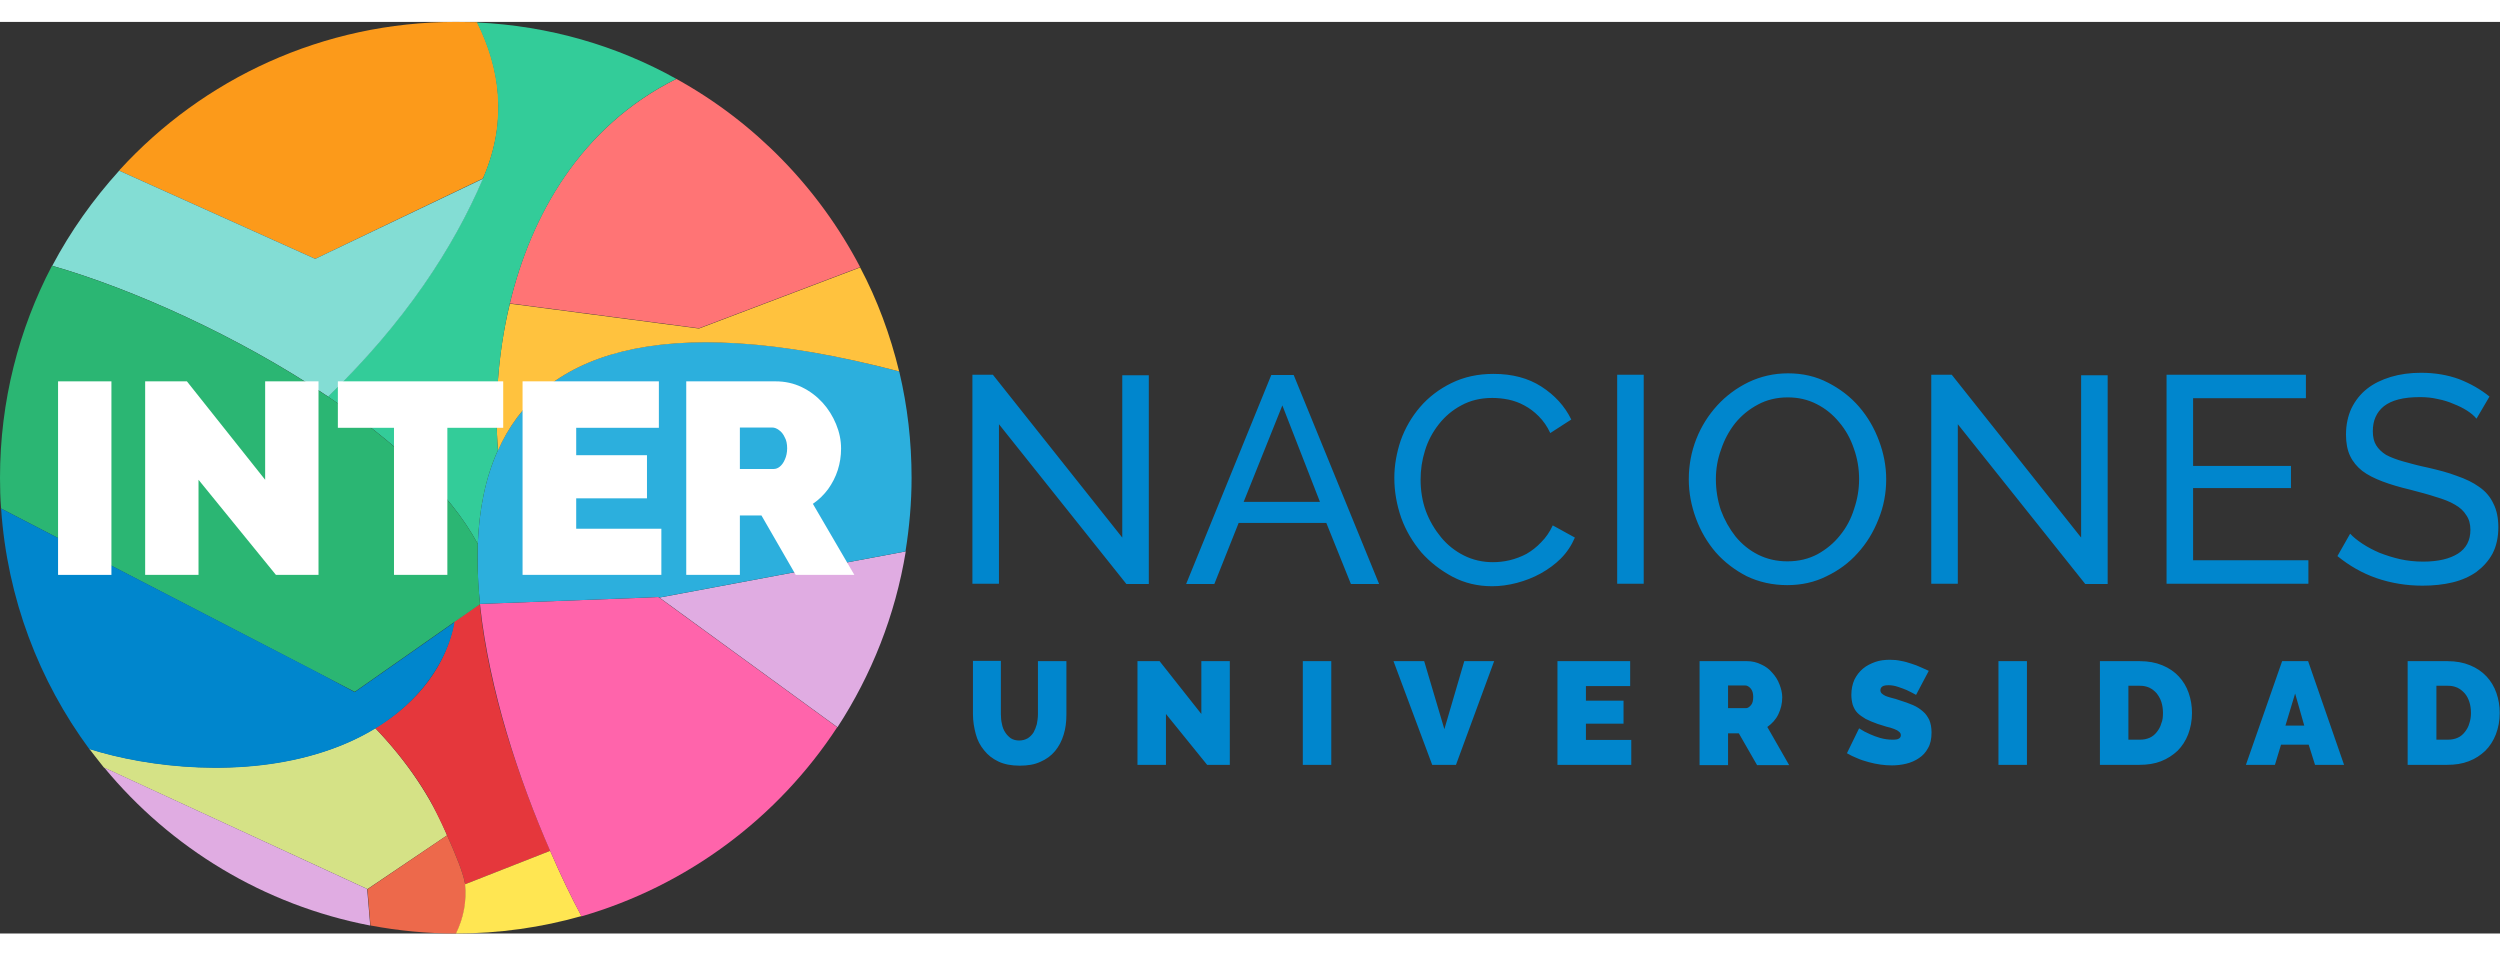 <?xml version="1.0" encoding="utf-8"?>
<!-- Generator: Adobe Illustrator 25.2.0, SVG Export Plug-In . SVG Version: 6.00 Build 0)  -->
<svg version="1.1" id="Capa_1" xmlns="http://www.w3.org/2000/svg" xmlns:xlink="http://www.w3.org/1999/xlink" x="0px" y="0px"
	 viewBox="0 0 904.2 329.7" style="enable-background:new 0 0 904.2 329.7;" xml:space="preserve" width="157" height="60">
<rect x="0" y="0" width="904.2" height="329.7" fill="#333333" stroke="none"/>
<style type="text/css">
	.st0{fill:#D5E286;}
	.st1{fill:#E5373C;}
	.st2{fill:#FC9A1A;}
	.st3{fill:#E0ACE2;}
	.st4{fill:#ED694B;}
	.st5{fill:#FFE652;}
	.st6{fill:#FF64AB;}
	.st7{fill:#2CAFDD;}
	.st8{fill:#FFC23E;}
	.st9{fill:#FF7475;}
	.st10{fill:#33CC99;}
	.st11{fill:#83DDD4;}
	.st12{fill:#2BB673;}
	.st13{fill:#0086CD;}
	.st14{fill:#FFFFFF;}
</style>
<path class="st0" d="M135.8,255.5h-0.2c-5.3,3.2-11.4,6.1-18.5,8.4c-29.4,9.6-63.3,5.8-84.8-1c0,0,3.5,4.6,5.3,6.8l0,0l95.2,43.9
	v0.1l28.9-19.5c-0.2-0.4-0.3-0.8-0.5-1.2C155.9,280.6,147.4,267.6,135.8,255.5L135.8,255.5z"/>
<path class="st1" d="M199,299.8l-30.8,12.1c0-0.2,0-0.4-0.1-0.6c-0.6-3.6-3.5-10.6-6.4-17.1c-2.6-5.8-5.3-11.1-6.3-12.9
	c-5-8.7-11.6-17.5-19.7-25.9c15.7-9.4,25.9-23,28.6-38.5l9.2-6.4c0,0.3,0.1,0.6,0.1,1c1.6,15.1,5.1,30.6,9.5,45.4
	C187.8,272.3,193.4,287.1,199,299.8L199,299.8z"/>
<path class="st2" d="M43.3,53.5c-0.1,0.1-0.1,0.2-0.2,0.3l70.9,31.9l60.7-29.1c0.1-0.3,0.2-0.6,0.4-0.9c8.5-20.2,5.8-39-2.5-55.6
	C170,0.1,167.4,0,164.9,0C116.7,0,73.4,20.6,43.3,53.5z"/>
<path class="st3" d="M37.7,269.7L37.7,269.7c24,29.1,57.7,49.7,96.1,57.1c0,0,0,0,0,0c0,0,0.1,0,0.1,0l-1.1-13.1v-0.1L37.7,269.7
	L37.7,269.7z"/>
<path class="st4" d="M168.1,311.3c-0.6-3.6-3.5-10.6-6.4-17.1l-28.8,19.5l1.1,13.1c10,1.9,20.3,2.9,30.9,2.9c0,0,0,0,0.1,0
	c2.8-5.7,3.9-11.7,3.3-17.8C168.2,311.7,168.2,311.5,168.1,311.3L168.1,311.3z"/>
<path class="st5" d="M168.2,311.9c0.6,6.1-0.5,12.1-3.3,17.8c15.7,0,31-2.2,45.4-6.3c-3.5-6.5-7.4-14.5-11.3-23.6L168.2,311.9
	L168.2,311.9z"/>
<path class="st6" d="M302.8,255.1l-58.1-42.3l-6.3-4.6l-0.3-0.2l-4.3,0.2l-60.2,2.3h0c0,0.3,0.1,0.6,0.1,1
	c1.6,14.8,5.2,30.9,9.5,45.4c4.6,15.5,10.2,30.2,15.8,43c3.9,9,7.8,17,11.3,23.6h0C248.7,312.4,281.4,287.8,302.8,255.1L302.8,255.1
	z"/>
<path class="st3" d="M327.6,191.5l-89.1,16.7l64.4,46.9C315.2,236.2,323.8,214.7,327.6,191.5L327.6,191.5z"/>
<path class="st7" d="M325.3,126.7L325.3,126.7c0-0.1-0.1-0.2-0.1-0.3c-88.9-23.4-129.9-5.3-145.1,28.5c-4.6,10.1-6.8,21.6-7.3,33.9
	c-0.1,3.2-0.1,6.5,0,9.9c0.1,2.8,0.2,5.7,0.5,8.5c0.1,1.1,0.2,2.2,0.3,3.3l60.2-2.3l4.3-0.2l0.3,0.2l89.1-16.7v0
	c1.4-8.7,2.2-17.6,2.2-26.6C329.7,151.7,328.2,139,325.3,126.7L325.3,126.7z"/>
<path class="st8" d="M325.2,126.4c-3.2-13.2-7.9-25.9-14.1-37.6c0,0,0,0,0,0l-58.3,22.1l-68.4-9c-4.6,18.9-5.5,37.6-4.3,53.1
	C195.2,121.1,236.3,103.1,325.2,126.4L325.2,126.4z"/>
<path class="st9" d="M311.1,88.7c-15-28.7-38.2-52.5-66.5-68.1c-34.8,17.4-52.6,49.5-60.2,81.2l68.4,9L311.1,88.7
	C311.1,88.7,311.1,88.7,311.1,88.7L311.1,88.7z"/>
<path class="st10" d="M172.5,0.2c8.3,16.7,11,35.5,2.5,55.6c-0.1,0.3-0.2,0.6-0.4,0.9c-10.7,25-28.2,51.8-56,78.8
	c23.9,16.1,44.1,34.5,54.2,53.3c0.5-12.2,2.7-23.8,7.3-33.9c-1.2-15.5-0.2-34.2,4.3-53.1c7.7-31.7,25.5-63.9,60.2-81.2
	C223.1,8.6,198.6,1.4,172.5,0.2z"/>
<path class="st11" d="M114,85.7L43.1,53.8c0,0,0,0,0,0c-9.4,10.4-17.6,21.9-24.2,34.4c29.2,8.4,67.2,25.5,99,46.8
	c0.3,0.2,0.5,0.3,0.8,0.5c27.8-26.9,45.3-53.8,56-78.8L114,85.7L114,85.7z"/>
<path class="st12" d="M173.3,207.2c-0.2-2.9-0.4-5.7-0.5-8.5c-0.1-3.3-0.1-6.6,0-9.9c-10.1-18.8-30.4-37.2-54.2-53.3
	c-0.3-0.2-0.5-0.3-0.8-0.5c-31.7-21.3-69.8-38.4-99-46.8C6.8,111.1,0,137.2,0,164.9c0,3.7,0.1,7.4,0.4,11.1l114.2,59.2l13.7,7.1
	l36.1-25.3l9.2-6.4C173.5,209.4,173.4,208.3,173.3,207.2L173.3,207.2z"/>
<path class="st13" d="M114.6,235.1L0.4,176c2.2,32.5,13.7,62.3,31.9,87h0c21.5,6.8,55.4,10.6,84.8,1c31.4-10.2,44.6-31.4,47.3-46.9
	l-36.1,25.3L114.6,235.1L114.6,235.1z"/>
<path class="st14" d="M21,200v-70h19.3v70H21z"/>
<path class="st14" d="M71.8,165.6V200H52.5v-70h15.1l28.3,35.6V130h19.3v70H99.8L71.8,165.6z"/>
<path class="st14" d="M182,146.8h-20.2V200h-19.3v-53.2h-20.3V130H182V146.8z"/>
<path class="st14" d="M239.2,183.2V200h-50.2v-70h49.3v16.8h-29.9v9.9H234v15.6h-25.6v11H239.2z"/>
<path class="st14" d="M248.2,200v-70h32.3c3.4,0,6.6,0.7,9.5,2.1c2.9,1.4,5.4,3.3,7.5,5.6c2.1,2.3,3.7,4.9,4.9,7.8
	c1.2,2.9,1.8,5.8,1.8,8.8c0,2.7-0.4,5.3-1.2,7.8c-0.8,2.5-2,4.8-3.5,6.9c-1.5,2-3.3,3.8-5.5,5.3L309,200h-21.2l-12.4-21.5h-7.8V200
	H248.2z M267.6,161.7h12.2c0.8,0,1.6-0.3,2.3-0.9c0.7-0.6,1.3-1.4,1.8-2.6c0.5-1.1,0.8-2.5,0.8-4c0-1.6-0.3-3-0.9-4
	c-0.5-1.1-1.2-2-2.1-2.6c-0.8-0.6-1.6-0.9-2.4-0.9h-11.7V161.7z"/>
<path class="st13" d="M361.3,145.5v57.7h-9.6v-75.6h7.4l46.8,58.9v-58.7h9.6v75.5h-8.1L361.3,145.5z M459.8,127.7h8.1l30.9,75.6
	h-10.2l-8.9-22.1h-31.7l-8.8,22.1h-10.2L459.8,127.7z M477.4,173.6l-13.6-34.9l-14,34.9H477.4z M504.3,164.9c0-4.5,0.8-9,2.3-13.5
	c1.6-4.5,4-8.6,7-12.1c3.1-3.6,6.9-6.5,11.4-8.7c4.5-2.2,9.5-3.3,15.2-3.3c6.7,0,12.5,1.5,17.3,4.6c4.8,3.1,8.4,7,10.8,11.9
	l-7.6,4.9c-1.1-2.4-2.5-4.4-4.2-6.1c-1.6-1.6-3.3-2.9-5.2-3.9c-1.8-1-3.8-1.7-5.7-2.1c-2-0.4-3.9-0.6-5.9-0.6
	c-4.2,0-7.9,0.9-11.2,2.7c-3.2,1.7-5.9,4-8.1,6.8c-2.2,2.8-3.9,5.9-5,9.5c-1.1,3.5-1.6,7-1.6,10.5c0,4,0.6,7.8,1.9,11.4
	c1.3,3.5,3.2,6.7,5.5,9.5c2.3,2.8,5.1,5,8.3,6.6c3.2,1.6,6.7,2.4,10.4,2.4c2,0,4-0.2,6.1-0.7c2.1-0.5,4.2-1.3,6.1-2.3
	c1.9-1.1,3.7-2.5,5.3-4.2c1.7-1.7,3.1-3.7,4.2-6.1l8,4.4c-1.2,2.8-2.9,5.4-5.1,7.6c-2.1,2.1-4.6,3.9-7.3,5.4
	c-2.7,1.5-5.6,2.6-8.6,3.4c-3.1,0.8-6,1.2-8.9,1.2c-5.2,0-9.9-1.1-14.3-3.4c-4.3-2.3-8.1-5.2-11.3-8.8c-3.1-3.7-5.6-7.8-7.3-12.5
	C505.1,174.5,504.3,169.7,504.3,164.9z M584.9,203.2v-75.6h9.6v75.6H584.9z M646.4,203.7c-5.3,0-10.2-1.1-14.6-3.2
	c-4.3-2.2-8.1-5.1-11.2-8.6c-3.1-3.6-5.5-7.7-7.2-12.3c-1.7-4.6-2.6-9.3-2.6-14.2c0-5,0.9-9.9,2.7-14.5c1.8-4.6,4.4-8.7,7.6-12.2
	c3.2-3.5,7-6.3,11.3-8.4c4.4-2.1,9.2-3.2,14.3-3.2c5.3,0,10.1,1.1,14.5,3.4c4.3,2.2,8.1,5.1,11.2,8.7c3.1,3.6,5.5,7.7,7.2,12.3
	c1.7,4.5,2.6,9.2,2.6,13.9c0,5-0.9,9.9-2.8,14.5c-1.8,4.6-4.3,8.7-7.5,12.2c-3.1,3.5-6.9,6.3-11.3,8.4
	C656.2,202.7,651.5,203.7,646.4,203.7z M620.6,165.4c0,3.8,0.6,7.6,1.8,11.2c1.3,3.5,3.1,6.7,5.3,9.5c2.3,2.8,5,5,8.2,6.6
	c3.2,1.6,6.7,2.4,10.6,2.4c4.1,0,7.7-0.9,10.9-2.6c3.2-1.8,5.9-4,8.1-6.8c2.3-2.8,4-6,5.1-9.6c1.2-3.5,1.8-7.1,1.8-10.7
	c0-3.8-0.6-7.5-1.9-11.1c-1.2-3.6-3-6.8-5.3-9.5c-2.3-2.8-5-5-8.2-6.6c-3.1-1.6-6.6-2.4-10.4-2.4c-4,0-7.7,0.9-10.8,2.6
	c-3.2,1.7-5.9,3.9-8.2,6.7c-2.2,2.8-3.9,5.9-5.1,9.5C621.2,158.1,620.6,161.7,620.6,165.4z M708.1,145.5v57.7h-9.6v-75.6h7.4
	l46.8,58.9v-58.7h9.6v75.5h-8.1L708.1,145.5z M834.9,194.7v8.5h-51.3v-75.6H834v8.5h-40.8v24.5h35.4v8h-35.4v26.1H834.9z
	 M895.7,143.5c-0.8-1-2-2-3.4-2.9c-1.4-0.9-3-1.7-4.8-2.4c-1.8-0.8-3.7-1.4-5.8-1.8c-2.1-0.5-4.2-0.7-6.5-0.7
	c-5.9,0-10.2,1.1-13,3.3c-2.7,2.2-4,5.2-4,9c0,2.1,0.4,3.8,1.2,5.1c0.8,1.3,2,2.5,3.6,3.5c1.7,0.9,3.8,1.7,6.3,2.4
	c2.5,0.7,5.4,1.5,8.8,2.2c3.9,0.9,7.4,1.8,10.5,3c3.2,1.1,5.9,2.4,8.1,4c2.3,1.6,4,3.6,5.1,6c1.2,2.3,1.8,5.2,1.8,8.6
	c0,3.6-0.7,6.8-2.1,9.5c-1.4,2.6-3.4,4.8-5.8,6.6c-2.4,1.7-5.3,3-8.6,3.8c-3.3,0.8-7,1.2-10.9,1.2c-5.8,0-11.3-0.9-16.6-2.7
	c-5.2-1.8-9.9-4.5-14.2-8l4.6-8.1c1.1,1.2,2.6,2.4,4.4,3.6c1.8,1.2,3.9,2.3,6.2,3.3c2.3,0.9,4.8,1.7,7.4,2.3
	c2.7,0.6,5.5,0.9,8.4,0.9c5.4,0,9.6-1,12.6-2.9c3-1.9,4.5-4.8,4.5-8.6c0-2.1-0.5-3.9-1.5-5.3c-0.9-1.5-2.3-2.8-4.1-3.8
	c-1.8-1.1-4.2-2-6.9-2.8c-2.7-0.9-5.8-1.7-9.2-2.6c-3.8-0.9-7.2-1.9-10.1-3c-2.9-1.1-5.3-2.3-7.3-3.8c-1.9-1.5-3.4-3.3-4.4-5.4
	c-1-2.1-1.5-4.7-1.5-7.7c0-3.6,0.7-6.8,2-9.6c1.4-2.8,3.2-5.1,5.6-7c2.4-1.9,5.3-3.3,8.6-4.3c3.3-1,7-1.5,10.9-1.5
	c5.1,0,9.7,0.8,13.8,2.3c4.1,1.6,7.8,3.7,11,6.3L895.7,143.5z"/>
<path class="st13" d="M368.6,259.9c1.2,0,2.2-0.3,3.1-0.8c0.8-0.5,1.5-1.2,2.1-2.1c0.5-0.9,0.9-1.9,1.2-3c0.2-1.1,0.4-2.3,0.4-3.5
	v-19.3h10.3v19.3c0,2.6-0.3,5.1-1,7.3c-0.7,2.3-1.7,4.2-3.1,5.9c-1.4,1.7-3.2,3-5.3,3.9c-2.1,1-4.6,1.4-7.5,1.4
	c-3,0-5.6-0.5-7.7-1.5c-2.1-1-3.9-2.4-5.2-4.1c-1.4-1.7-2.4-3.6-3-5.9c-0.6-2.3-1-4.6-1-7.1v-19.3H362v19.3c0,1.2,0.1,2.4,0.4,3.6
	c0.2,1.1,0.6,2.1,1.2,3c0.5,0.8,1.2,1.5,2,2.1C366.4,259.6,367.4,259.9,368.6,259.9z M421.7,250.3v18.4h-10.3v-37.5h8l15.1,19.1
	v-19.1h10.3v37.5h-8.2L421.7,250.3z M471.2,268.7v-37.5h10.3v37.5H471.2z M515.1,231.2l7.3,24.6l7.2-24.6h10.8l-13.8,37.5h-8.6
	l-14-37.5H515.1z M590,259.7v9h-26.7v-37.5h26.3v9h-16v5.3h13.6v8.3h-13.6v5.9H590z M614.7,268.7v-37.5h17.2c1.8,0,3.5,0.4,5.1,1.2
	c1.6,0.7,2.9,1.7,4,3c1.1,1.2,2,2.6,2.6,4.2c0.6,1.5,1,3.1,1,4.7c0,2.2-0.5,4.2-1.4,6.1c-0.9,1.9-2.3,3.4-4,4.6l7.9,13.8h-11.6
	l-6.6-11.5H625v11.5H614.7z M625,248.2h6.5c0.6,0,1.2-0.4,1.8-1.1c0.6-0.7,0.8-1.7,0.8-3c0-1.3-0.3-2.3-0.9-3
	c-0.6-0.7-1.3-1.1-1.9-1.1H625V248.2z M693,243.4c-1.1-0.6-2.2-1.2-3.3-1.7c-0.9-0.4-2-0.8-3.2-1.2c-1.2-0.4-2.3-0.6-3.4-0.6
	c-0.9,0-1.7,0.1-2.2,0.4c-0.5,0.3-0.8,0.8-0.8,1.4c0,0.5,0.2,0.9,0.5,1.2c0.3,0.3,0.8,0.6,1.4,0.9c0.6,0.2,1.3,0.5,2.2,0.7
	c0.9,0.2,1.9,0.5,3,0.9c1.7,0.5,3.3,1.1,4.7,1.7c1.4,0.6,2.6,1.4,3.6,2.3c1,0.8,1.7,1.9,2.3,3.1c0.5,1.2,0.8,2.7,0.8,4.5
	c0,2.3-0.4,4.2-1.3,5.7c-0.8,1.5-1.9,2.7-3.3,3.6c-1.3,0.9-2.9,1.6-4.6,2c-1.7,0.4-3.4,0.6-5.1,0.6c-1.4,0-2.8-0.1-4.2-0.3
	c-1.4-0.2-2.9-0.5-4.3-0.9c-1.4-0.4-2.8-0.8-4.1-1.4c-1.3-0.5-2.5-1.1-3.7-1.8l4.4-9c1.2,0.8,2.5,1.5,3.9,2.1c1.1,0.5,2.4,1,3.8,1.4
	c1.5,0.4,2.9,0.6,4.4,0.6c1.1,0,1.9-0.1,2.3-0.4c0.5-0.3,0.7-0.7,0.7-1.2c0-0.5-0.2-1-0.7-1.3c-0.4-0.4-1-0.7-1.8-1
	c-0.8-0.3-1.7-0.6-2.7-0.8c-1-0.3-2-0.6-3.2-1c-1.7-0.6-3.1-1.2-4.3-1.8c-1.2-0.7-2.2-1.4-3-2.2c-0.8-0.8-1.3-1.8-1.7-2.9
	c-0.3-1.1-0.5-2.3-0.5-3.6c0-2.1,0.4-3.9,1.1-5.5c0.8-1.6,1.8-2.9,3.1-4c1.3-1.1,2.8-1.8,4.4-2.4c1.7-0.6,3.5-0.8,5.3-0.8
	c1.4,0,2.7,0.1,4,0.4c1.3,0.2,2.6,0.6,3.8,1c1.2,0.4,2.4,0.8,3.4,1.3c1.1,0.5,2,0.9,2.9,1.3L693,243.4z M722.8,268.7v-37.5h10.3
	v37.5H722.8z M759.5,268.7v-37.5h14.4c3.1,0,5.8,0.5,8.2,1.5c2.4,1,4.3,2.3,5.9,4c1.6,1.7,2.8,3.7,3.6,6c0.8,2.3,1.2,4.7,1.2,7.2
	c0,2.9-0.5,5.4-1.4,7.8c-0.9,2.3-2.2,4.3-3.8,5.9c-1.7,1.6-3.7,2.9-6,3.8c-2.3,0.9-4.9,1.3-7.8,1.3H759.5z M782.3,249.9
	c0-1.4-0.2-2.8-0.6-4c-0.4-1.2-1-2.2-1.7-3.1c-0.7-0.8-1.6-1.5-2.6-2c-1.1-0.5-2.2-0.7-3.5-0.7h-4.1v19.5h4.1c1.3,0,2.5-0.2,3.6-0.7
	c1.1-0.5,1.9-1.2,2.6-2.1c0.7-0.9,1.3-1.9,1.6-3.1C782.2,252.6,782.3,251.3,782.3,249.9z M825.4,231.2h9.4l13,37.5h-10.5l-2.3-7.3
	h-10l-2.2,7.3h-10.5L825.4,231.2z M833.4,254.5l-3.3-11.6l-3.5,11.6H833.4z M870.8,268.7v-37.5h14.4c3.1,0,5.8,0.5,8.2,1.5
	c2.4,1,4.3,2.3,5.9,4c1.6,1.7,2.8,3.7,3.6,6c0.8,2.3,1.2,4.7,1.2,7.2c0,2.9-0.5,5.4-1.4,7.8c-0.9,2.3-2.2,4.3-3.8,5.9
	c-1.7,1.6-3.6,2.9-6,3.8c-2.3,0.9-4.9,1.3-7.8,1.3H870.8z M893.7,249.9c0-1.4-0.2-2.8-0.6-4c-0.4-1.2-0.9-2.2-1.7-3.1
	c-0.7-0.8-1.6-1.5-2.6-2c-1.1-0.5-2.2-0.7-3.5-0.7h-4.1v19.5h4.1c1.3,0,2.5-0.2,3.6-0.7c1.1-0.5,1.9-1.2,2.6-2.1
	c0.7-0.9,1.3-1.9,1.6-3.1C893.5,252.6,893.7,251.3,893.7,249.9z"/>
</svg>
